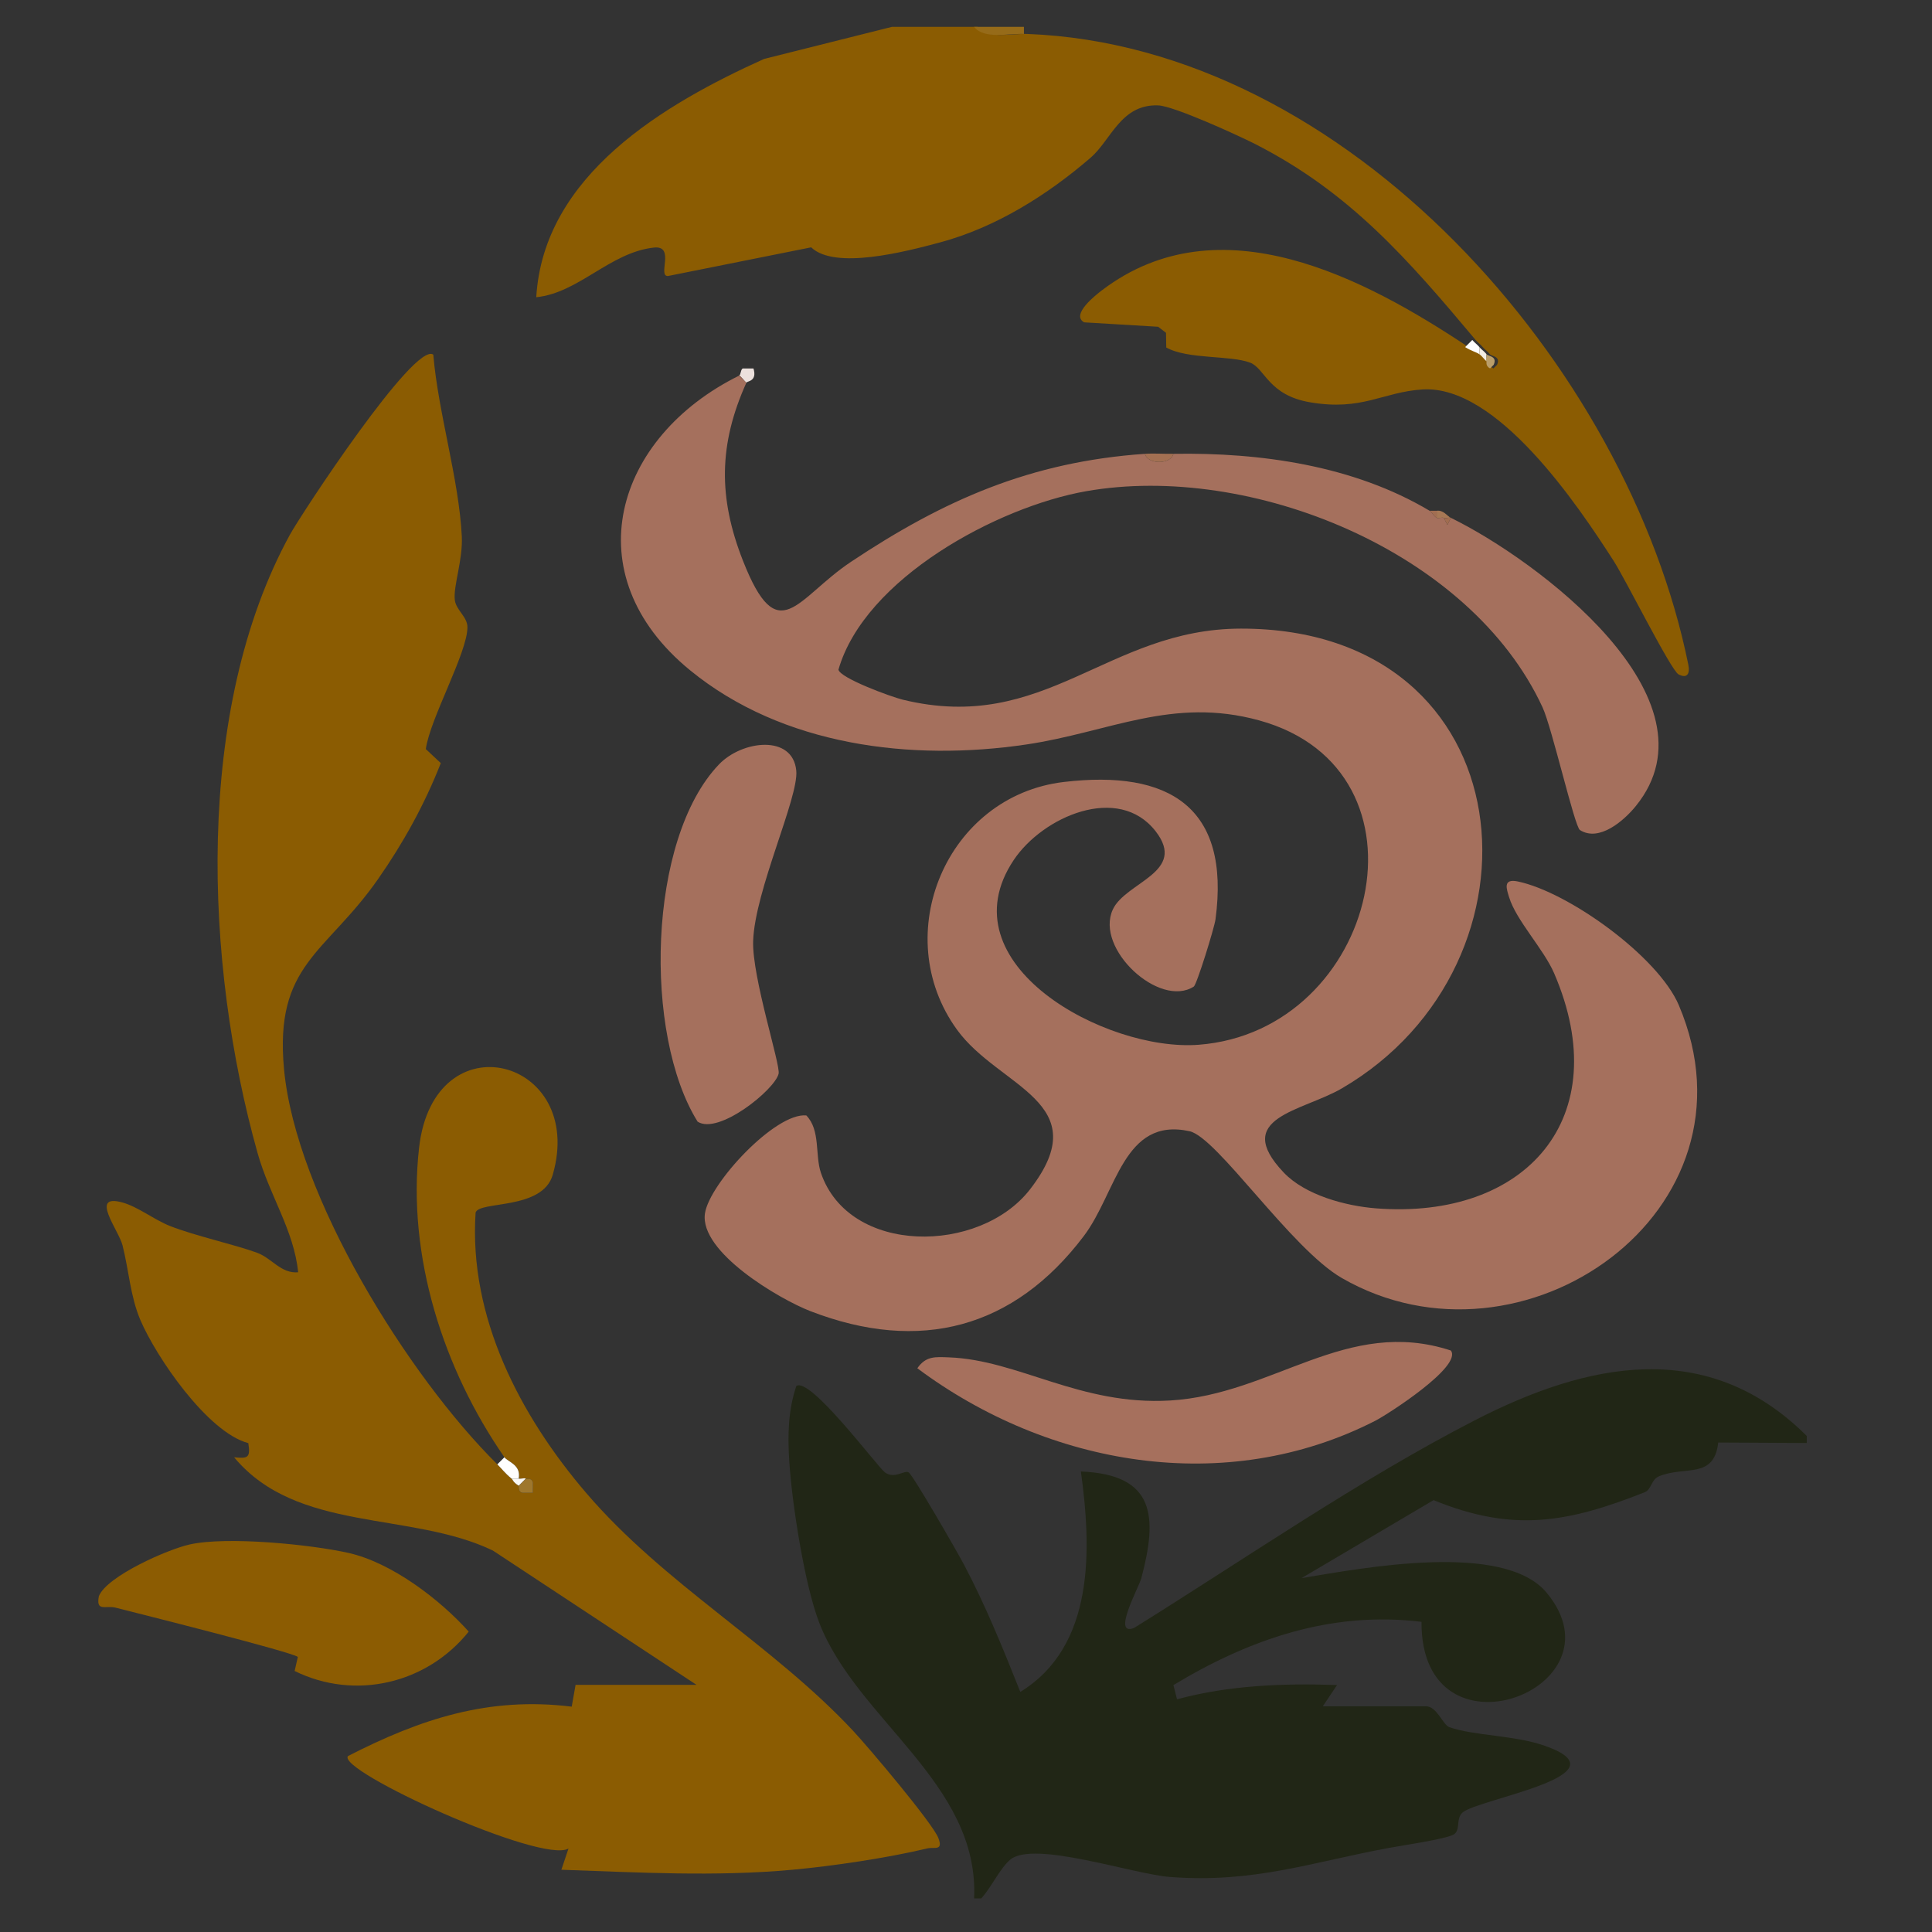 <?xml version="1.0" encoding="UTF-8"?>
<svg data-bbox="27.33 8 511.33 558" viewBox="0 0 576 576" xmlns="http://www.w3.org/2000/svg" data-type="ugc">
    <rect x="0" y="0" width="576" height="576" fill="#333333" stroke="none"/>
    <g>
        <path d="m264.96 8-38.16 9.57c-29.86 13.49-65.74 34.62-67.91 71.04 12.68-1.28 21.99-13.38 35.08-14.8 6.49-.71.96 8.61 4.19 8.48l42.69-8.55c7.06 6.75 27.87 1.37 38.5-1.49 16.63-4.48 31.93-14.12 44.8-25.22 6.12-5.27 9.02-16.03 20.17-15.61 4.65.18 23.67 8.85 28.92 11.53 28.4 14.46 45.78 34.67 65.71 58.41l-2.12 2.12c-30.82-20.51-74.19-43.6-109.26-16.97-1.72 1.31-9.46 7.3-5.34 9.58l22.06 1.32 1.31 1.8v4.38c7.55 3.6 20.18 2.25 26.12 4.52 4.43 1.69 5.38 9.7 17.88 11.82 15.64 2.66 21.62-3.08 33.5-3.83 22.25-1.41 46.24 34.38 57.05 51.2 3.57 5.56 17.01 32.55 19.3 33.75 2.52 1.32 3.47-.13 2.91-2.89-18.07-89.11-101.74-184.41-197.09-188.04V8h233.38v420.09c-29.57-29.47-65.35-21.95-99.02-4.61-34.33 17.68-68.63 41.41-101.51 61.87-6.77 2.65 1.46-12.18 2.16-14.82 4.83-18.21 4.3-30.92-18.02-31.83 3.17 22.99 4.25 52.03-18.06 65.72-5.2-13.02-10.33-25.76-16.91-38.18-1.95-3.69-15.04-26.41-16.38-27.27-1.23-.79-4.23 2.13-7.09-.02-2.27-1.69-22.37-28.71-26.41-25.71-2.44 7.32-2.58 14.59-2.1 22.25.78 12.57 4.56 36.97 8.95 48.31 11.21 28.95 47.73 47.81 46.17 82.19H27.33V8zM148.27 436.58c-26.63-26.32-60.07-80.07-63.63-117.77-2.97-31.48 12.47-34.5 28.03-56.8 7.54-10.81 13.89-22.29 18.72-34.59l-4.47-4.18c1.27-9.13 12.41-28.72 12.42-36.34 0-3.13-3.44-5.1-3.77-8.18-.46-4.17 2.45-11.94 2.09-18.97-.86-17.07-7.03-36.74-8.51-54.15-5.55-4.02-39.44 47.64-42.77 53.73-28.54 52.17-25.49 127.92-9.64 184.34 3.58 12.75 10.87 23.1 12.11 35.6-5.11.46-7.79-4.16-12.23-5.81-6.52-2.42-18.51-5.04-25.95-7.97-4.8-1.89-9.53-5.72-14.21-7.02-9.98-2.79-1.17 8.18 0 12.74 1.88 7.35 2.32 15.22 5.32 22.27 4.66 10.96 20 33.53 32.21 36.77.69 4.33-.07 4.66-4.23 4.22 18.83 22.6 52.58 16.01 77.18 27.82l60.73 40.05H171.6l-1.15 6.51c-24.82-3.08-45.15 3.69-66.74 14.74-3.43 4.35 57.86 32.31 65.77 27.57l-2.12 6.33c23.22.79 45.8 2.1 68.93 0 12.29-1.12 28.33-3.53 40.33-6.39 1.9-.45 4.72.89 3.17-3.1-1.74-4.47-20.82-27.03-25.38-31.92-24.1-25.82-56.34-43.75-79.65-70.99-19.7-23.03-35.04-52.38-32.98-83.59.97-3.61 19.93-.65 23.01-11.3 10.05-34.81-35.47-46.86-39.86-8.05-3.66 32.31 7.28 66.08 25.47 92.3l-2.12 2.12Zm72.1-324.63c-37.1 18.3-49.63 59.32-14.68 87.89 27.61 22.58 65.98 27.22 100.29 22.13 24.77-3.68 43.52-14.3 69.4-7.19 54.19 14.9 35.37 92.63-18.03 96.73-27.58 2.12-75.93-24.05-55.13-55.11 8.66-12.93 31.18-22.81 42.28-8.58 9.59 12.29-8.94 15.12-12.74 23.35-5.42 11.74 13.97 29.53 24.14 22.98.89-.57 6.14-17.54 6.47-20.04 4.49-33.5-13.85-44.67-45.21-40.97-35 4.13-52.36 45.58-31.89 73.86 12.57 17.35 41.95 21.58 21.8 47.62-14.99 19.36-53.98 19.73-62.37-4.92-1.8-5.29-.07-12.7-4.35-17.11-9.21-.91-28.9 20.25-30.22 29.22-1.71 11.53 22.18 25.58 31.49 29.17 32.59 12.57 60.63 5.17 81.49-22.44 9.81-12.97 11.78-35.58 31.54-31.24 8.22 1.81 30.26 35.06 45.41 43.78 53.79 30.97 126.61-19.94 100.48-81.38-6.17-14.5-32.89-33.74-48.03-36.89-4.56-.95-3.31 2.3-2.57 4.72 2.11 6.91 10.31 15.45 13.42 22.67 18.64 43.23-8.58 73.58-53.14 70.11-9.09-.71-21.12-3.96-27.51-10.69-15.66-16.48 5.53-18.21 17.34-25.1 63.82-37.23 55.38-137.16-30.08-137.11-39.96.02-58.32 31.59-100.9 21.18-3.41-.83-18.62-6.4-19.15-8.95 7.81-27.16 47.36-48.56 73.9-53.22 48.87-8.58 114.48 17.74 136.08 64.46 2.84 6.15 9.53 35.56 11.14 36.59 5.75 3.66 13.15-2.8 16.69-7.16 25.99-32.06-29.58-73.43-55.15-85.93-1.12-.55-2.24-2.41-4.24-2.12h-2.12c-22.61-13.46-50.31-17.41-76.4-16.98-2.81.05-5.69-.19-8.49 0-34.02 2.36-59.91 13.72-87.68 32.22-16.21 10.8-21.63 26.53-32.21-.41-7.37-18.76-7.26-34.61 1.05-53.04.24-.53 3.28-.31 2.11-4.23h-3.17c-.64.21-.59 1.88-1.07 2.11ZM207.98 334.4c6.2 4.08 23.04-9.52 24.15-14.28.61-2.62-7.94-28.8-7.59-39.54.49-15.1 13.61-42.8 12.86-50.8-1.02-10.88-16.15-9.09-23.05-1.88-21.35 22.3-22.53 80.59-6.37 106.5m224.58 68.25c-31.03-10.16-52.88 13.08-83.71 14.9-26.83 1.58-45.22-12.11-65.94-12.86-3.99-.15-6.86-.47-9.42 3.25 39.06 29.13 91.91 38.46 136.54 15.65 3.61-1.84 26.02-16.21 22.53-20.93ZM88.79 493.98l-.96 4.2c17.99 8.87 39.44 3.82 51.9-11.74-8.68-9.68-23.04-20.6-35.89-23.47-11.29-2.52-36.2-5-47.34-2.5-6.53 1.47-24.58 9.4-27.03 15.39-.94 4.79 2.04 2.7 4.96 3.44 6.93 1.76 52.04 13.07 54.35 14.68Z" fill="none"/>
        <path d="M538.66 428.09v2.12l-26.39-.14c-1.27 11.09-9.89 6.81-17.71 10.09-2.31.97-2.15 3.92-4.23 4.74-22.94 9.07-39.23 12.05-62.93 2.34l-39.37 23.26c17.89-2.95 60.29-11.09 73.09 4.36 23.84 28.75-37.54 51.88-37.32 8.67-26.93-3.31-51.41 5.23-73.96 18.86l1.07 4.23c15.58-4.19 31.66-4.8 47.71-4.25l-4.24 6.34h30.76c3.26 0 5.07 5.56 6.93 6.21 7.3 2.58 19.31 2.42 28.11 5.43 25.87 8.85-19.47 15.9-24.15 20.04-2.1 1.86-.45 5.37-2.72 6.58-2.61 1.39-14.8 3.14-19.02 3.92-23.21 4.29-40.56 10.63-65.49 8.7-11.23-.87-40.62-10.99-47.61-5.16-3.05 2.54-5.71 8.4-8.65 11.56h-2.12c1.56-34.38-34.96-53.24-46.17-82.19-4.39-11.34-8.17-35.75-8.95-48.31-.48-7.66-.34-14.93 2.1-22.25 4.04-3 24.14 24.01 26.41 25.71 2.87 2.14 5.86-.77 7.09.02 1.34.86 14.42 23.58 16.38 27.27 6.58 12.42 11.72 25.16 16.91 38.18 22.31-13.69 21.23-42.72 18.06-65.72 22.33.91 22.85 13.62 18.02 31.83-.7 2.64-8.93 17.48-2.16 14.82 32.89-20.46 67.18-44.19 101.51-61.87 33.68-17.34 69.45-24.86 99.02 4.61Z" fill="#212616"/>
        <path d="M291.43 8c2.94 3.79 10.16 1.94 14.85 2.12 95.35 3.63 179.02 98.93 197.07 188.05.56 2.75-.39 4.21-2.91 2.89-2.29-1.2-15.73-28.19-19.3-33.75-10.8-16.82-34.8-52.6-57.05-51.2-11.88.75-17.86 6.48-33.5 3.83-12.5-2.12-13.45-10.13-17.88-11.82-5.95-2.27-18.57-.92-25.01-4.52l-.07-4.38-2.35-1.8-22.06-1.32c-4.12-2.28 3.62-8.27 5.34-9.58 35.08-26.63 78.45-3.54 109.26 16.97 1.57 1.04 3.26 1.47 4.24 2.12.7.46 1.37 1.47 2.12 2.12.09.08-.41 1.37 1.06 2.11l1.08-1.08c1.19-2.62-1.66-2.49-2.14-3.16-.58-.8-1.5-1.36-2.12-2.12s-1.49-1.37-2.12-2.12c-19.93-23.74-37.31-43.95-65.71-58.41-5.25-2.67-24.27-11.35-28.92-11.53-11.15-.42-14.05 10.33-20.17 15.61-12.87 11.09-28.17 20.73-44.8 25.22-10.63 2.86-31.44 8.24-38.5 1.49l-42.69 8.55c-3.24.14 2.3-9.18-4.19-8.48-13.08 1.42-22.39 13.52-35.08 14.8 2.17-36.42 38.05-57.55 67.91-71.04L265.95 8h25.46Z" fill="#8b5c02"/>
        <path d="M538.66 430.35V566H292.55c2.94-3.16 5.59-9.02 8.65-11.56 6.99-5.82 36.38 4.29 47.61 5.16 24.93 1.93 42.28-4.41 65.49-8.7 4.22-.78 16.41-2.53 19.02-3.92 2.27-1.21.62-4.72 2.72-6.58 4.68-4.14 50.02-11.19 24.15-20.04-8.8-3.01-20.81-2.85-28.11-5.43-1.86-.66-3.67-6.21-6.93-6.21h-30.51l4.24-6.33c-16.02-.55-32.07.06-47.63 4.24l-1.07-4.22c22.51-13.6 46.94-22.13 73.82-18.82-.21 43.13 61.05 20.04 37.26-8.66-12.78-15.41-55.1-7.3-72.96-4.35l39.3-23.22c23.66 9.7 39.92 6.72 62.82-2.33 2.07-.82 1.91-3.76 4.22-4.73 7.8-3.27 16.41.99 17.68-10.08l26.34.14Z" fill="none"/>
        <path d="M305.27 8v2.12c-4.69-.18-11.91 1.67-14.85-2.12z" fill="#966b19"/>
        <path d="M222.53 114.08c-8.3 18.42-8.41 34.28-1.05 53.03 10.57 26.93 16 11.21 32.2.41 27.76-18.5 53.65-29.86 87.66-32.22.88 3.3 7.8 3.17 8.49 0 26.08-.43 53.77 3.51 76.38 16.97.58.34 1.17 1.52 2.12 2.12.48.31 1.52-.28 2.12 0l1.06 2.08 1.06-2.08c25.57 12.5 81.13 53.85 55.14 85.91-3.53 4.36-10.94 10.82-16.68 7.16-1.61-1.03-8.3-30.43-11.14-36.58-21.59-46.71-87.18-73.02-136.04-64.44-26.54 4.66-66.07 26.06-73.88 53.21.53 2.54 15.73 8.11 19.14 8.94 42.57 10.4 60.93-21.15 100.88-21.18 85.44-.05 93.88 99.86 30.07 137.07-11.81 6.89-32.99 8.61-17.34 25.09 6.39 6.73 18.41 9.97 27.5 10.68 44.54 3.48 71.76-26.87 53.12-70.09-3.11-7.21-11.31-15.75-13.42-22.66-.74-2.42-1.98-5.66 2.57-4.71 15.14 3.15 41.85 22.38 48.02 36.88 26.12 61.43-46.68 112.32-100.45 81.36-15.15-8.72-37.18-41.97-45.4-43.77-19.75-4.34-21.73 18.26-31.53 31.23-20.86 27.6-48.89 34.99-81.47 22.43-9.31-3.59-33.19-17.64-31.49-29.16 1.33-8.96 21.01-30.12 30.22-29.21 4.27 4.41 2.55 11.81 4.35 17.11 8.39 24.65 47.37 24.28 62.35 4.92 20.15-26.03-9.23-30.26-21.79-47.61-20.47-28.27-3.11-69.71 31.88-73.84 31.35-3.7 49.69 7.46 45.2 40.96-.33 2.5-5.58 19.47-6.47 20.04-10.18 6.55-29.56-11.24-24.14-22.98 3.8-8.23 22.32-11.07 12.74-23.35-11.1-14.22-33.62-4.34-42.27 8.58-20.8 31.06 27.55 57.22 55.12 55.1 53.39-4.1 72.2-81.81 18.03-96.71-25.87-7.12-44.62 3.5-69.38 7.18-34.31 5.1-72.66.45-100.27-22.12-34.94-28.57-22.42-69.58 14.67-87.87-.11.11 1.57 1.52 2.12 2.12" fill="#a5705d"/>
        <path d="M150.4 434.48c-18.18-26.21-29.11-59.97-25.46-92.27 4.39-38.8 49.89-26.75 39.85 8.04-3.07 10.65-22.03 7.68-23 11.29-2.06 31.2 13.28 60.55 32.97 83.56 23.3 27.23 55.52 45.15 79.62 70.96 4.56 4.88 23.63 27.44 25.37 31.9 1.55 3.99-1.26 2.65-3.17 3.1-11.99 2.85-28.03 5.26-40.31 6.38-23.12 2.11-45.69.8-68.9 0l2.12-6.33c-7.91 4.73-69.18-23.22-65.75-27.56 21.58-11.05 41.9-17.8 66.71-14.73l1.15-6.5h36.06l-60.71-40.04c-24.59-11.81-58.33-5.22-77.15-27.81 4.15.44 4.91.11 4.23-4.22-12.21-3.24-27.54-25.8-32.2-36.75-2.99-7.04-3.43-14.91-5.31-22.26-1.17-4.56-9.98-15.52 0-12.73 4.67 1.3 9.4 5.12 14.2 7.02 7.43 2.93 19.42 5.55 25.94 7.97 4.44 1.64 7.12 6.27 12.23 5.81-1.24-12.5-8.53-22.85-12.11-35.59-15.84-56.41-18.9-132.13 9.64-184.28 3.33-6.09 37.21-57.74 42.76-53.71 1.48 17.41 7.64 37.07 8.5 54.13.36 7.03-2.55 14.79-2.09 18.96.34 3.08 3.77 5.04 3.77 8.18 0 7.62-11.14 27.2-12.41 36.33l4.47 4.18c-4.82 12.3-11.17 23.78-18.71 34.58-15.56 22.29-30.99 25.31-28.02 56.78 3.56 37.69 36.99 91.42 63.61 117.73 1.5 1.48 2.26 2.61 4.24 4.24.42.35.36 1.01 2.12 2.12.1.06-.36 1.79 1.08 2.1h3.15l-.01-3.14c-.54-1.47-1.74-.88-2.1-1.08-.47-.26-1.41.17-2.12 0 .8-4.15-3.28-4.97-4.24-6.36Z" fill="#8b5c02"/>
        <path d="M207.98 334.4c-16.16-25.9-14.98-84.19 6.37-106.5 6.9-7.21 22.02-9 23.05 1.88.75 8-12.37 35.7-12.86 50.8-.35 10.74 8.21 36.92 7.59 39.54-1.11 4.76-17.95 18.36-24.15 14.28" fill="#a5705d"/>
        <path d="M88.79 493.98c-2.31-1.61-47.42-12.92-54.35-14.68-2.92-.74-5.9 1.35-4.96-3.44 2.45-5.99 20.5-13.93 27.03-15.39 11.14-2.5 36.05-.02 47.34 2.5 12.85 2.87 27.21 13.79 35.89 23.47-12.47 15.56-33.91 20.61-51.9 11.74l.96-4.2Z" fill="#8c5c02"/>
        <path d="M432.56 402.65c3.49 4.72-18.92 19.09-22.53 20.93-44.63 22.81-97.49 13.48-136.54-15.65 2.56-3.72 5.43-3.39 9.42-3.25 20.72.75 39.11 14.44 65.94 12.86 30.83-1.81 52.68-25.06 83.71-14.9Z" fill="#a6705d"/>
        <path d="M349.83 135.3c-.69 3.17-7.61 3.3-8.49 0 2.8-.19 5.68.05 8.49 0" fill="#a37052"/>
        <path d="M441.06 103.48v2.12c-.99-.65-2.68-1.08-4.24-2.12l2.12-2.12c.63.76 1.49 1.35 2.12 2.12" fill="#fefefe"/>
        <path d="M220.4 111.95c.47-.23.43-1.9 1.07-2.1h3.17c1.17 3.92-1.87 3.7-2.11 4.23-.6-.55-2.02-2.23-2.12-2.12Z" fill="#ece1dd"/>
        <path d="M154.63 440.82h-2.12c-1.99-1.63-2.74-2.76-4.24-4.24l2.12-2.12c.97 1.39 5.04 2.21 4.24 6.37Z" fill="#fefefe"/>
        <path d="M432.57 154.4c-.14-.32-1.53.28-2.12 0s-1.64.31-2.12 0v-2.12c2.01-.29 3.13 1.58 4.24 2.12" fill="#a77855"/>
        <path d="M428.33 154.4c-.95-.6-1.54-1.78-2.12-2.12h2.12z" fill="#a26e52"/>
        <path d="M443.18 105.6v2.12c-.75-.65-1.42-1.66-2.12-2.12v-2.12c.62.76 1.54 1.32 2.12 2.12" fill="#f2ede4"/>
        <path d="M443.18 105.6c.48.67 3.33.53 2.14 3.16l-1.08 1.08c-1.47-.74-.97-2.03-1.06-2.11v-2.12Z" fill="#ba9e6a"/>
        <path d="M222.53 114.08c-.55-.6-2.23-2.02-2.12-2.12s1.52 1.57 2.12 2.12" fill="#a5705d"/>
        <path d="M430.45 154.4c.6.28 1.98-.32 2.12 0l-1.06 2.08z" fill="#a16d50"/>
        <path d="M156.78 440.83c.36.2 1.56-.39 2.1 1.08v3.15l-3.14-.01c-1.44-.31-.98-2.04-1.08-2.1z" fill="#9e772c"/>
        <path d="m156.75 440.82-2.12 2.12c-1.76-1.11-1.7-1.78-2.12-2.12h2.12c.71.17 1.65-.26 2.12 0" fill="#faf9f6"/>
    </g>
</svg>
